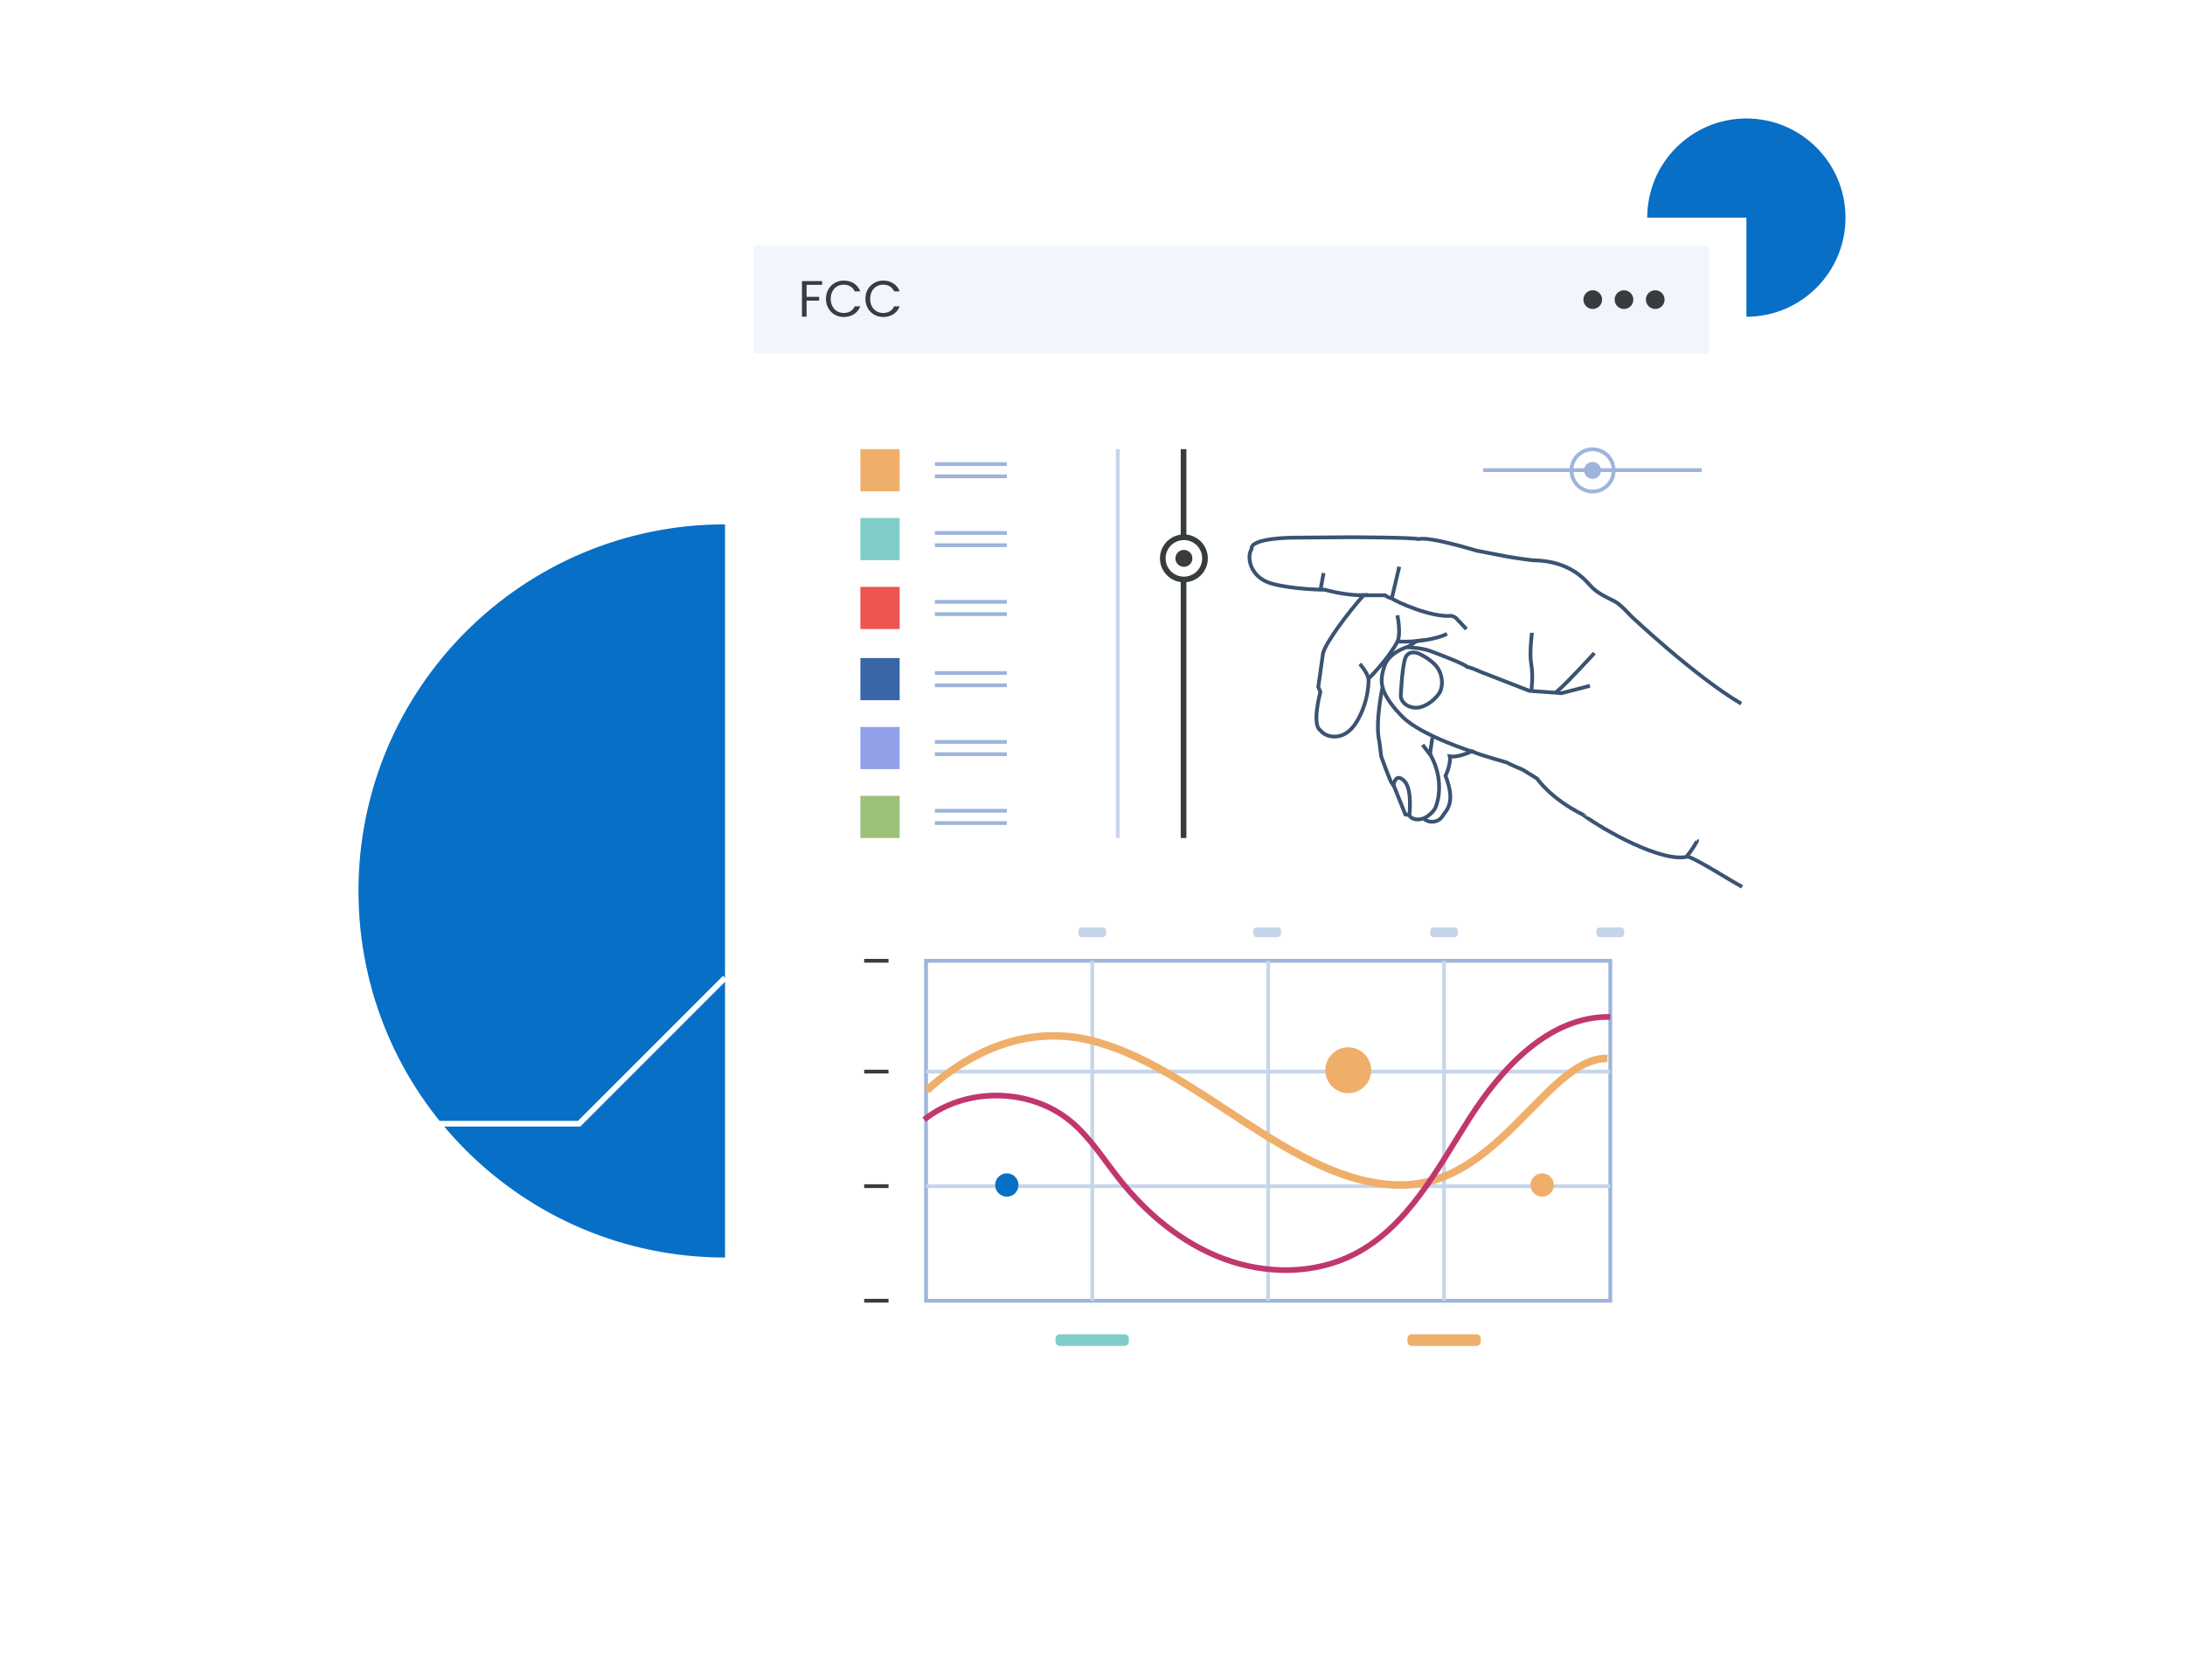 <svg xmlns="http://www.w3.org/2000/svg" width="290" height="223" fill="none"><g clip-path="url(#a)"><path fill="#076FC6" d="M96.227 166.884c26.868 0 48.649-21.781 48.649-48.649 0-26.868-21.781-48.649-48.649-48.649-26.868 0-48.649 21.781-48.649 48.649 0 26.868 21.781 48.649 48.649 48.649ZM231.783 42.039c7.267 0 13.158-5.891 13.158-13.158 0-7.267-5.891-13.158-13.158-13.158-7.267 0-13.158 5.891-13.158 13.158 0 7.267 5.891 13.158 13.158 13.158Z"/><g filter="url(#b)"><path fill="#fff" d="M231.789 28.881H96.227V193.533H231.789V28.881Z"/></g><path fill="#F2F5FE" d="M100.047 46.931V32.604h126.777v14.327H100.047Z"/><path fill="#373D3F" d="M211.395 41.005c.687 0 1.243-.556 1.243-1.243 0-.686-.556-1.243-1.243-1.243-.686 0-1.243.556-1.243 1.243 0 .686.557 1.243 1.243 1.243Zm4.145 0c.686 0 1.243-.556 1.243-1.243 0-.686-.557-1.243-1.243-1.243-.687 0-1.243.556-1.243 1.243 0 .686.556 1.243 1.243 1.243Zm4.148 0c.687 0 1.243-.556 1.243-1.243 0-.686-.556-1.243-1.243-1.243-.686 0-1.243.556-1.243 1.243 0 .686.557 1.243 1.243 1.243Z"/><path fill="#fff" d="M290 32.44v-1.791l-1.926-.13c-.079-.277-.187-.537-.322-.785l1.265-1.452-1.265-1.266-1.447 1.266c-.248-.136-.514-.249-.791-.328l-.13-1.915h-1.79l-.13 1.915c-.277.079-.543.192-.791.328l-1.424-1.249-1.266 1.266 1.249 1.429c-.136.248-.243.514-.322.791l-1.898.124v1.791l1.904.13c.079.271.186.531.327.78l-1.26 1.441 1.266 1.266 1.441-1.26c.243.136.502.243.774.316l.13 1.915h1.79l.13-1.915c.272-.079.531-.186.769-.316l1.463 1.282 1.266-1.266-1.277-1.458c.135-.243.243-.503.322-.774l1.932-.13.011-.006Zm-5.502 1.062c-1.091 0-1.972-.881-1.972-1.972s.881-1.972 1.972-1.972c1.09 0 1.971.881 1.971 1.972s-.881 1.972-1.971 1.972Z"/><path fill="#EFAF6A" d="M119.404 59.603h-5.209v5.593h5.209v-5.593Z"/><path stroke="#9EB4DB" stroke-miterlimit="10" stroke-width=".5" d="M124.082 61.586h9.548m-9.548 1.627h9.548"/><path fill="#7ECEC7" d="M119.404 68.745h-5.209v5.593h5.209v-5.593Z"/><path stroke="#9EB4DB" stroke-miterlimit="10" stroke-width=".5" d="M124.082 70.728h9.548m-9.548 1.627h9.548"/><path fill="#EE5451" d="M119.404 77.886h-5.209v5.593h5.209v-5.593Z"/><path stroke="#9EB4DB" stroke-miterlimit="10" stroke-width=".5" d="M124.082 79.869h9.548m-9.548 1.627h9.548"/><path fill="#3866A6" d="M119.404 87.332h-5.209v5.593h5.209v-5.593Z"/><path stroke="#9EB4DB" stroke-miterlimit="10" stroke-width=".5" d="M124.082 89.315h9.548m-9.548 1.633h9.548"/><path fill="#92A0EA" d="M119.404 96.478h-5.209v5.593h5.209v-5.593Z"/><path stroke="#9EB4DB" stroke-miterlimit="10" stroke-width=".5" d="M124.082 98.456h9.548m-9.548 1.633h9.548"/><path fill="#9CC279" d="M119.404 105.62h-5.209v5.593h5.209v-5.593Z"/><path stroke="#9EB4DB" stroke-miterlimit="10" stroke-width=".5" d="M124.082 107.597h9.548m-9.548 1.633h9.548m80.094 18.276h-90.818v45.118h90.818v-45.118Z"/><path stroke="#C7D5EA" stroke-width=".5" d="M122.906 157.415h90.818m-90.818-15.203h90.818m-22.06-14.706v45.112m-23.352-45.112v45.112m-23.343-45.112v45.112"/><path fill="#EFAF6A" d="M195.961 177.07h-8.594c-.315 0-.57.256-.57.571v.406c0 .316.255.571.57.571h8.594c.315 0 .57-.255.57-.571v-.406c0-.315-.255-.571-.57-.571Z"/><path fill="#7ECEC7" d="M149.257 177.07h-8.593c-.315 0-.57.255-.57.57v.407c0 .315.255.571.57.571h8.593c.316 0 .571-.256.571-.571v-.407c0-.315-.255-.57-.571-.57Z"/><path fill="#C7D5EA" d="M215.095 123.077h-2.745c-.263 0-.475.212-.475.474v.35c0 .263.212.475.475.475h2.745c.262 0 .475-.212.475-.475v-.35c0-.262-.213-.474-.475-.474Zm-45.539 0h-2.745c-.263 0-.475.212-.475.474v.35c0 .263.212.475.475.475h2.745c.262 0 .475-.212.475-.475v-.35c0-.262-.213-.474-.475-.474Zm23.477 0h-2.746c-.262 0-.475.212-.475.474v.35c0 .263.213.475.475.475h2.746c.262 0 .474-.212.474-.475v-.35c0-.262-.212-.474-.474-.474Zm-46.696 0h-2.745c-.262 0-.475.212-.475.474v.35c0 .263.213.475.475.475h2.745c.263 0 .475-.212.475-.475v-.35c0-.262-.212-.474-.475-.474Z"/><path stroke="#373D3F" stroke-miterlimit="10" stroke-width=".5" d="M114.695 142.212h3.232m-3.232 15.203h3.232m-3.232 15.203h3.232m-3.232-45.112h3.232"/><path stroke="#EFAF6A" stroke-miterlimit="10" d="M123.023 144.686c6.656-6.011 14.108-8.35 21.35-6.706 14.198 3.226 27.164 19.282 41.559 19.282 13.146 0 19.412-16.898 27.417-16.802"/><path stroke="#C1376D" stroke-miterlimit="10" stroke-width=".75" d="M213.721 134.952c-8.017-.141-14.345 6.672-18.661 13.435-4.316 6.757-8.226 14.452-15.373 18.09-5.276 2.683-11.7 2.65-17.248.587-5.548-2.062-10.271-5.999-13.932-10.649-2.045-2.593-3.819-5.446-6.35-7.565-5.395-4.514-13.983-4.627-19.497-.26"/><path fill="#373D3F" d="M109.11 37.299v.503h-2.057v1.593h1.667v.503h-1.667v2.13h-.615v-4.723h2.672v-.006Zm.826 1.113c.209-.367.491-.655.853-.864.361-.209.757-.311 1.198-.311.514 0 .966.124 1.35.373.384.249.666.599.842 1.056h-.741c-.129-.282-.322-.503-.564-.655-.249-.153-.543-.232-.887-.232-.345 0-.628.079-.887.232-.26.152-.469.373-.616.655-.147.282-.226.616-.226.994 0 .379.073.706.226.989.147.282.356.503.616.655.259.152.559.232.887.232.327 0 .638-.073.887-.226.248-.152.435-.367.564-.655h.741c-.176.452-.458.802-.842 1.045-.384.243-.836.367-1.35.367-.441 0-.837-.102-1.198-.311-.362-.203-.644-.492-.853-.859-.209-.367-.311-.78-.311-1.243 0-.463.102-.876.311-1.243Zm5.234 0c.209-.367.492-.655.853-.864.362-.209.757-.311 1.198-.311.514 0 .966.124 1.35.373.384.249.667.599.842 1.056h-.74c-.13-.282-.322-.503-.565-.655-.249-.153-.542-.232-.887-.232s-.627.079-.887.232c-.26.152-.469.373-.616.655-.147.282-.226.616-.226.994 0 .379.074.706.226.989.147.282.356.503.616.655.26.152.559.232.887.232.328 0 .638-.073.887-.226.248-.152.435-.367.565-.655h.74c-.175.452-.458.802-.842 1.045-.384.243-.836.367-1.35.367-.441 0-.836-.102-1.198-.311-.361-.203-.644-.492-.853-.859-.209-.367-.311-.78-.311-1.243 0-.463.102-.876.311-1.243Z"/><path fill="#fff" d="M5.361 169.398v1.006H1.237v3.197h3.345v1.006H1.237v4.271H0v-9.486h5.361v.006Zm1.664 2.243c.418-.74.989-1.317 1.706-1.735.718-.418 1.52-.627 2.401-.627 1.034 0 1.938.249 2.706.746.768.497 1.333 1.209 1.689 2.124h-1.486c-.26-.57-.638-1.011-1.136-1.322-.491-.31-1.085-.463-1.774-.463-.689 0-1.254.153-1.785.463-.531.311-.938.746-1.237 1.311s-.452 1.232-.452 1.994c0 .763.147 1.413.452 1.978.299.565.712 1.005 1.237 1.31.525.311 1.119.464 1.785.464.667 0 1.282-.153 1.774-.458.497-.305.876-.74 1.136-1.311h1.486c-.356.91-.915 1.61-1.689 2.102-.774.491-1.672.74-2.706.74-.881 0-1.684-.203-2.401-.621-.723-.413-1.294-.989-1.706-1.724-.418-.734-.627-1.564-.627-2.491s.209-1.757.627-2.497v.017Zm10.5 0c.418-.74.989-1.317 1.706-1.735.718-.418 1.52-.627 2.401-.627 1.034 0 1.938.249 2.706.746.768.497 1.333 1.209 1.689 2.124h-1.486c-.26-.57-.638-1.011-1.136-1.322-.491-.31-1.085-.463-1.774-.463-.689 0-1.254.153-1.785.463-.531.311-.938.746-1.237 1.311-.299.565-.452 1.232-.452 1.994 0 .763.147 1.413.452 1.978.299.565.712 1.005 1.237 1.31.525.311 1.119.464 1.785.464.667 0 1.282-.153 1.774-.458.497-.305.876-.74 1.136-1.311h1.486c-.356.91-.915 1.61-1.689 2.102-.774.491-1.672.74-2.706.74-.881 0-1.684-.203-2.401-.621-.723-.413-1.294-.989-1.706-1.724-.418-.734-.627-1.564-.627-2.491s.209-1.757.627-2.497v.017Z"/><path stroke="#C7D5EA" stroke-width=".5" d="M148.352 111.213V59.603"/><path fill="#fff" d="M231.221 117.687c-1.531-.802-5.955-3.65-7.209-4.011-3.322.881-11.101-3.458-13.949-5.577-4.327-2.163-6.045-4.762-6.045-4.762l-1.915-1.192s-1.791-.729-1.927-.87c-.13-.136-3.468-.938-4.802-1.571-.633.277-2.005.836-2.949.672.147.599-.254 1.966-.571 2.582 1.43 3.695.074 4.554-.412 5.373-.486.825-1.819.977-2.474.283-1.56.468-1.933-.436-1.933-.436l-.514-.09-1.435-3.587s-.203-.385-.412-.661c-.209-.277-1.356-3.452-1.356-3.452s-.085-.65-.237-1.927c-.627-2.503.418-7.265.418-7.265s-.401-1.04.282-2.887c.684-1.847 3.175-2.508 3.175-2.508l1.057-.729s-1.034.136-2.526.062c-1.322 2.452-3.841 4.926-3.841 4.926s.124 2.926-1.594 5.746c-1.717 2.825-4.186 1.994-4.779 1.141-1.226-.735-.028-5.113-.028-5.113l-.277-.684s.378-2.61.633-4.474c.401-1.48 3.344-5.401 5.395-7.695-2.339.096-5.158-.718-5.158-.718s-4.017-.006-6.972-.791-3.44-3.537-2.757-4.599c-.226-1.52 4.379-1.48 4.379-1.48l1.197-.04 7.435-.057s8.401.017 9.153.248c1.423-.395 7.711 1.537 7.711 1.537l4.17.802s1.316.237 3.293.474c4.859.051 6.853 2.509 7.718 3.452.87.949 2.243 1.542 3.113 1.983.864.446 2.135 1.904 2.135 1.904s8.509 8.051 14.689 11.689"/><path stroke="#3B5373" stroke-miterlimit="10" stroke-width=".5" d="M231.221 117.687c-1.531-.802-5.955-3.65-7.209-4.011-3.322.881-11.101-3.458-13.949-5.577-4.327-2.163-6.045-4.762-6.045-4.762l-1.915-1.192s-1.791-.729-1.927-.87c-.13-.136-3.468-.938-4.802-1.571-.633.277-2.005.836-2.949.672.147.599-.254 1.966-.571 2.582 1.43 3.695.074 4.554-.412 5.373-.486.825-1.819.977-2.474.283-1.56.468-1.933-.436-1.933-.436l-.514-.09-1.435-3.587s-.203-.385-.412-.661c-.209-.277-1.356-3.452-1.356-3.452s-.085-.65-.237-1.927c-.627-2.503.418-7.265.418-7.265s-.401-1.04.282-2.887c.684-1.847 3.175-2.508 3.175-2.508l1.057-.729s-1.034.136-2.526.062c-1.322 2.452-3.841 4.926-3.841 4.926s.124 2.926-1.594 5.746c-1.717 2.825-4.186 1.994-4.779 1.141-1.226-.735-.028-5.113-.028-5.113l-.277-.684s.378-2.61.633-4.474c.401-1.48 3.344-5.401 5.395-7.695-2.339.096-5.158-.718-5.158-.718s-4.017-.006-6.972-.791-3.44-3.537-2.757-4.599c-.226-1.52 5.576-1.52 5.576-1.52l7.435-.057s8.401.017 9.153.248c1.423-.395 7.711 1.537 7.711 1.537l4.17.802s1.316.237 3.293.474c4.859.051 6.853 2.509 7.718 3.452.87.949 2.243 1.542 3.113 1.983.864.446 2.135 1.904 2.135 1.904s8.509 8.051 14.689 11.689"/><path fill="#fff" d="m194.627 83.484-1.367-1.446s-.209-.226-.667-.316c-2.554.254-7.277-1.842-7.938-2.35-.339 0-.83-.373-.83-.373h-3.091"/><path stroke="#3B5373" stroke-miterlimit="10" stroke-width=".5" d="m194.627 83.484-1.367-1.446s-.209-.226-.667-.316c-2.554.254-7.277-1.842-7.938-2.35-.339 0-.83-.373-.83-.373h-3.091"/><path fill="#fff" d="M192.047 84.106c-1.214.723-4.141.994-4.141.994l4.141-.994Z"/><path stroke="#3B5373" stroke-miterlimit="10" stroke-width=".5" d="M192.047 84.106c-1.214.723-4.141.994-4.141.994"/><path fill="#fff" d="M185.493 85.151c.469-1.232-.028-3.491-.028-3.491l.028 3.491Z"/><path stroke="#3B5373" stroke-miterlimit="10" stroke-width=".5" d="M185.493 85.151c.469-1.232-.028-3.491-.028-3.491"/><path fill="#fff" d="M181.646 90.077c-.288-1.04-1.169-1.966-1.169-1.966l1.169 1.966Z"/><path stroke="#3B5373" stroke-miterlimit="10" stroke-width=".5" d="M181.646 90.077c-.288-1.04-1.169-1.966-1.169-1.966m6.572 20.084s.458-3.531-.729-4.615c-1.186-1.091-1.367.689-1.367.689"/><path fill="#fff" d="m190.111 97.896-.277 1.859s-.062.186.102.559c1.638 3.074 1.011 5.819.61 6.791-.401.972-1.655 1.554-1.655 1.554"/><path stroke="#3B5373" stroke-miterlimit="10" stroke-width=".5" d="m190.111 97.896-.277 1.859s-.062.186.102.559c1.638 3.074 1.011 5.819.61 6.791-.401.972-1.655 1.554-1.655 1.554m1.042-8.351-1.124-1.463m-13.532-20.644.39-2.152m9.091 3.209.955-4.045"/><path fill="#fff" d="M195.581 99.811s-6.926-2.169-9.412-4.661c-2.492-2.491-2.661-3.938-2.661-3.938"/><path stroke="#3B5373" stroke-miterlimit="10" stroke-width=".5" d="M195.581 99.811s-6.926-2.17-9.412-4.661c-2.492-2.491-2.661-3.938-2.661-3.938"/><path fill="#fff" d="m211.017 91.015-3.774.977-4.248-.311-6.367-2.474s-1.458-.661-1.876-.689c-.384-.407-3.39-1.542-4.763-2.068-1.378-.525-3.254-.565-3.282-.554"/><path stroke="#3B5373" stroke-miterlimit="10" stroke-width=".5" d="m211.017 91.015-3.774.977-4.248-.311-6.367-2.474s-1.458-.661-1.876-.689c-.384-.407-3.39-1.542-4.763-2.068-1.378-.525-3.254-.565-3.282-.554"/><path fill="#fff" d="M206.441 91.902c.695-.339 5.17-5.231 5.17-5.231l-5.17 5.231Z"/><path stroke="#3B5373" stroke-miterlimit="10" stroke-width=".5" d="M206.441 91.902c.695-.339 5.17-5.231 5.17-5.231"/><path fill="#fff" d="M203.24 91.699s.277-1.927 0-3.503c-.277-1.576.068-3.893.079-4.22"/><path stroke="#3B5373" stroke-miterlimit="10" stroke-width=".5" d="M203.24 91.699s.277-1.927 0-3.503c-.277-1.576.068-3.893.079-4.22"/><path fill="#fff" d="m221.163 110.218-2.481-.396c-3.406.266-8.604-1.706-8.604-1.706m13.731 5.616c.61-.723 1.542-2.141 1.435-2.248l-1.435 2.248Z"/><path stroke="#3B5373" stroke-miterlimit="10" stroke-width=".5" d="M223.809 113.732c.61-.723 1.542-2.141 1.435-2.248"/><path fill="#fff" stroke="#3B5373" stroke-miterlimit="10" stroke-width=".5" d="M190.541 88.303c.921 1.017 1.017 2.571.616 3.446-.407.87-2.136 2.463-3.678 2.13-1.542-.333-1.565-1.503-1.565-1.503s.153-3.644.571-4.949c.418-1.305 1.791-.706 1.791-.706s1.339.565 2.265 1.582Z"/><path fill="#fff" d="M197.402 90.67c.124.339.226 1.113.226 1.113l-.175 2.582s-.012 1.147-1.328 2.062"/><path stroke="#373D3F" stroke-miterlimit="10" stroke-width=".75" d="M157.086 111.213V59.603"/><path fill="#fff" stroke="#373D3F" stroke-miterlimit="10" stroke-width=".75" d="M157.13 76.903c1.548 0 2.803-1.255 2.803-2.802s-1.255-2.802-2.803-2.802c-1.547 0-2.802 1.255-2.802 2.802s1.255 2.802 2.802 2.802Z"/><path fill="#373D3F" d="M157.132 75.225c.621 0 1.124-.503 1.124-1.124 0-.621-.503-1.124-1.124-1.124-.621 0-1.124.503-1.124 1.124 0 .621.503 1.124 1.124 1.124Z"/><path stroke="#9EB4DB" stroke-miterlimit="10" stroke-width=".5" d="M196.859 62.389h29.005m-14.495 2.842c1.547 0 2.802-1.255 2.802-2.802s-1.255-2.802-2.802-2.802c-1.548 0-2.803 1.255-2.803 2.802s1.255 2.802 2.803 2.802Z"/><path fill="#9EB4DB" d="M211.366 63.553c.621 0 1.125-.503 1.125-1.124 0-.621-.504-1.124-1.125-1.124-.62 0-1.124.503-1.124 1.124 0 .621.504 1.124 1.124 1.124Z"/><path fill="#EFAF6A" d="M178.944 145.076c1.681 0 3.045-1.363 3.045-3.045s-1.364-3.045-3.045-3.045c-1.682 0-3.046 1.363-3.046 3.045s1.364 3.045 3.046 3.045Z"/><path fill="#076FC6" d="M133.63 158.811c.855 0 1.548-.693 1.548-1.548 0-.855-.693-1.548-1.548-1.548-.855 0-1.548.693-1.548 1.548 0 .855.693 1.548 1.548 1.548Z"/><path fill="#EFAF6A" d="M204.681 158.811c.855 0 1.548-.693 1.548-1.548 0-.855-.693-1.548-1.548-1.548-.855 0-1.548.693-1.548 1.548 0 .855.693 1.548 1.548 1.548Z"/><path stroke="#fff" stroke-miterlimit="10" stroke-width=".75" d="m96.229 129.766-19.361 19.361H37.79L22.711 164.2"/><path stroke="#fff" stroke-miterlimit="10" stroke-width=".5" d="m278.141 37.429-12.288 12.288h-24.796l-9.565 9.565"/><path fill="#fff" d="M31.203 172.262c.789 0 1.429-.64 1.429-1.429s-.64-1.429-1.429-1.429-1.429.64-1.429 1.429.64 1.429 1.429 1.429Z"/></g><defs><clipPath id="a"><path fill="#fff" d="M0 0h290v222.504H0z"/></clipPath><filter id="b" width="203.603" height="232.692" x="62.207" y="-5.139" color-interpolation-filters="sRGB" filterUnits="userSpaceOnUse"><feFlood flood-opacity="0" result="BackgroundImageFix"/><feColorMatrix in="SourceAlpha" result="hardAlpha" values="0 0 0 0 0 0 0 0 0 0 0 0 0 0 0 0 0 0 127 0"/><feOffset/><feGaussianBlur stdDeviation="17.01"/><feColorMatrix values="0 0 0 0 0 0 0 0 0 0 0 0 0 0 0 0 0 0 0.07 0"/><feBlend in2="BackgroundImageFix" result="effect1_dropShadow_288_2114"/><feBlend in="SourceGraphic" in2="effect1_dropShadow_288_2114" result="shape"/></filter></defs></svg>
